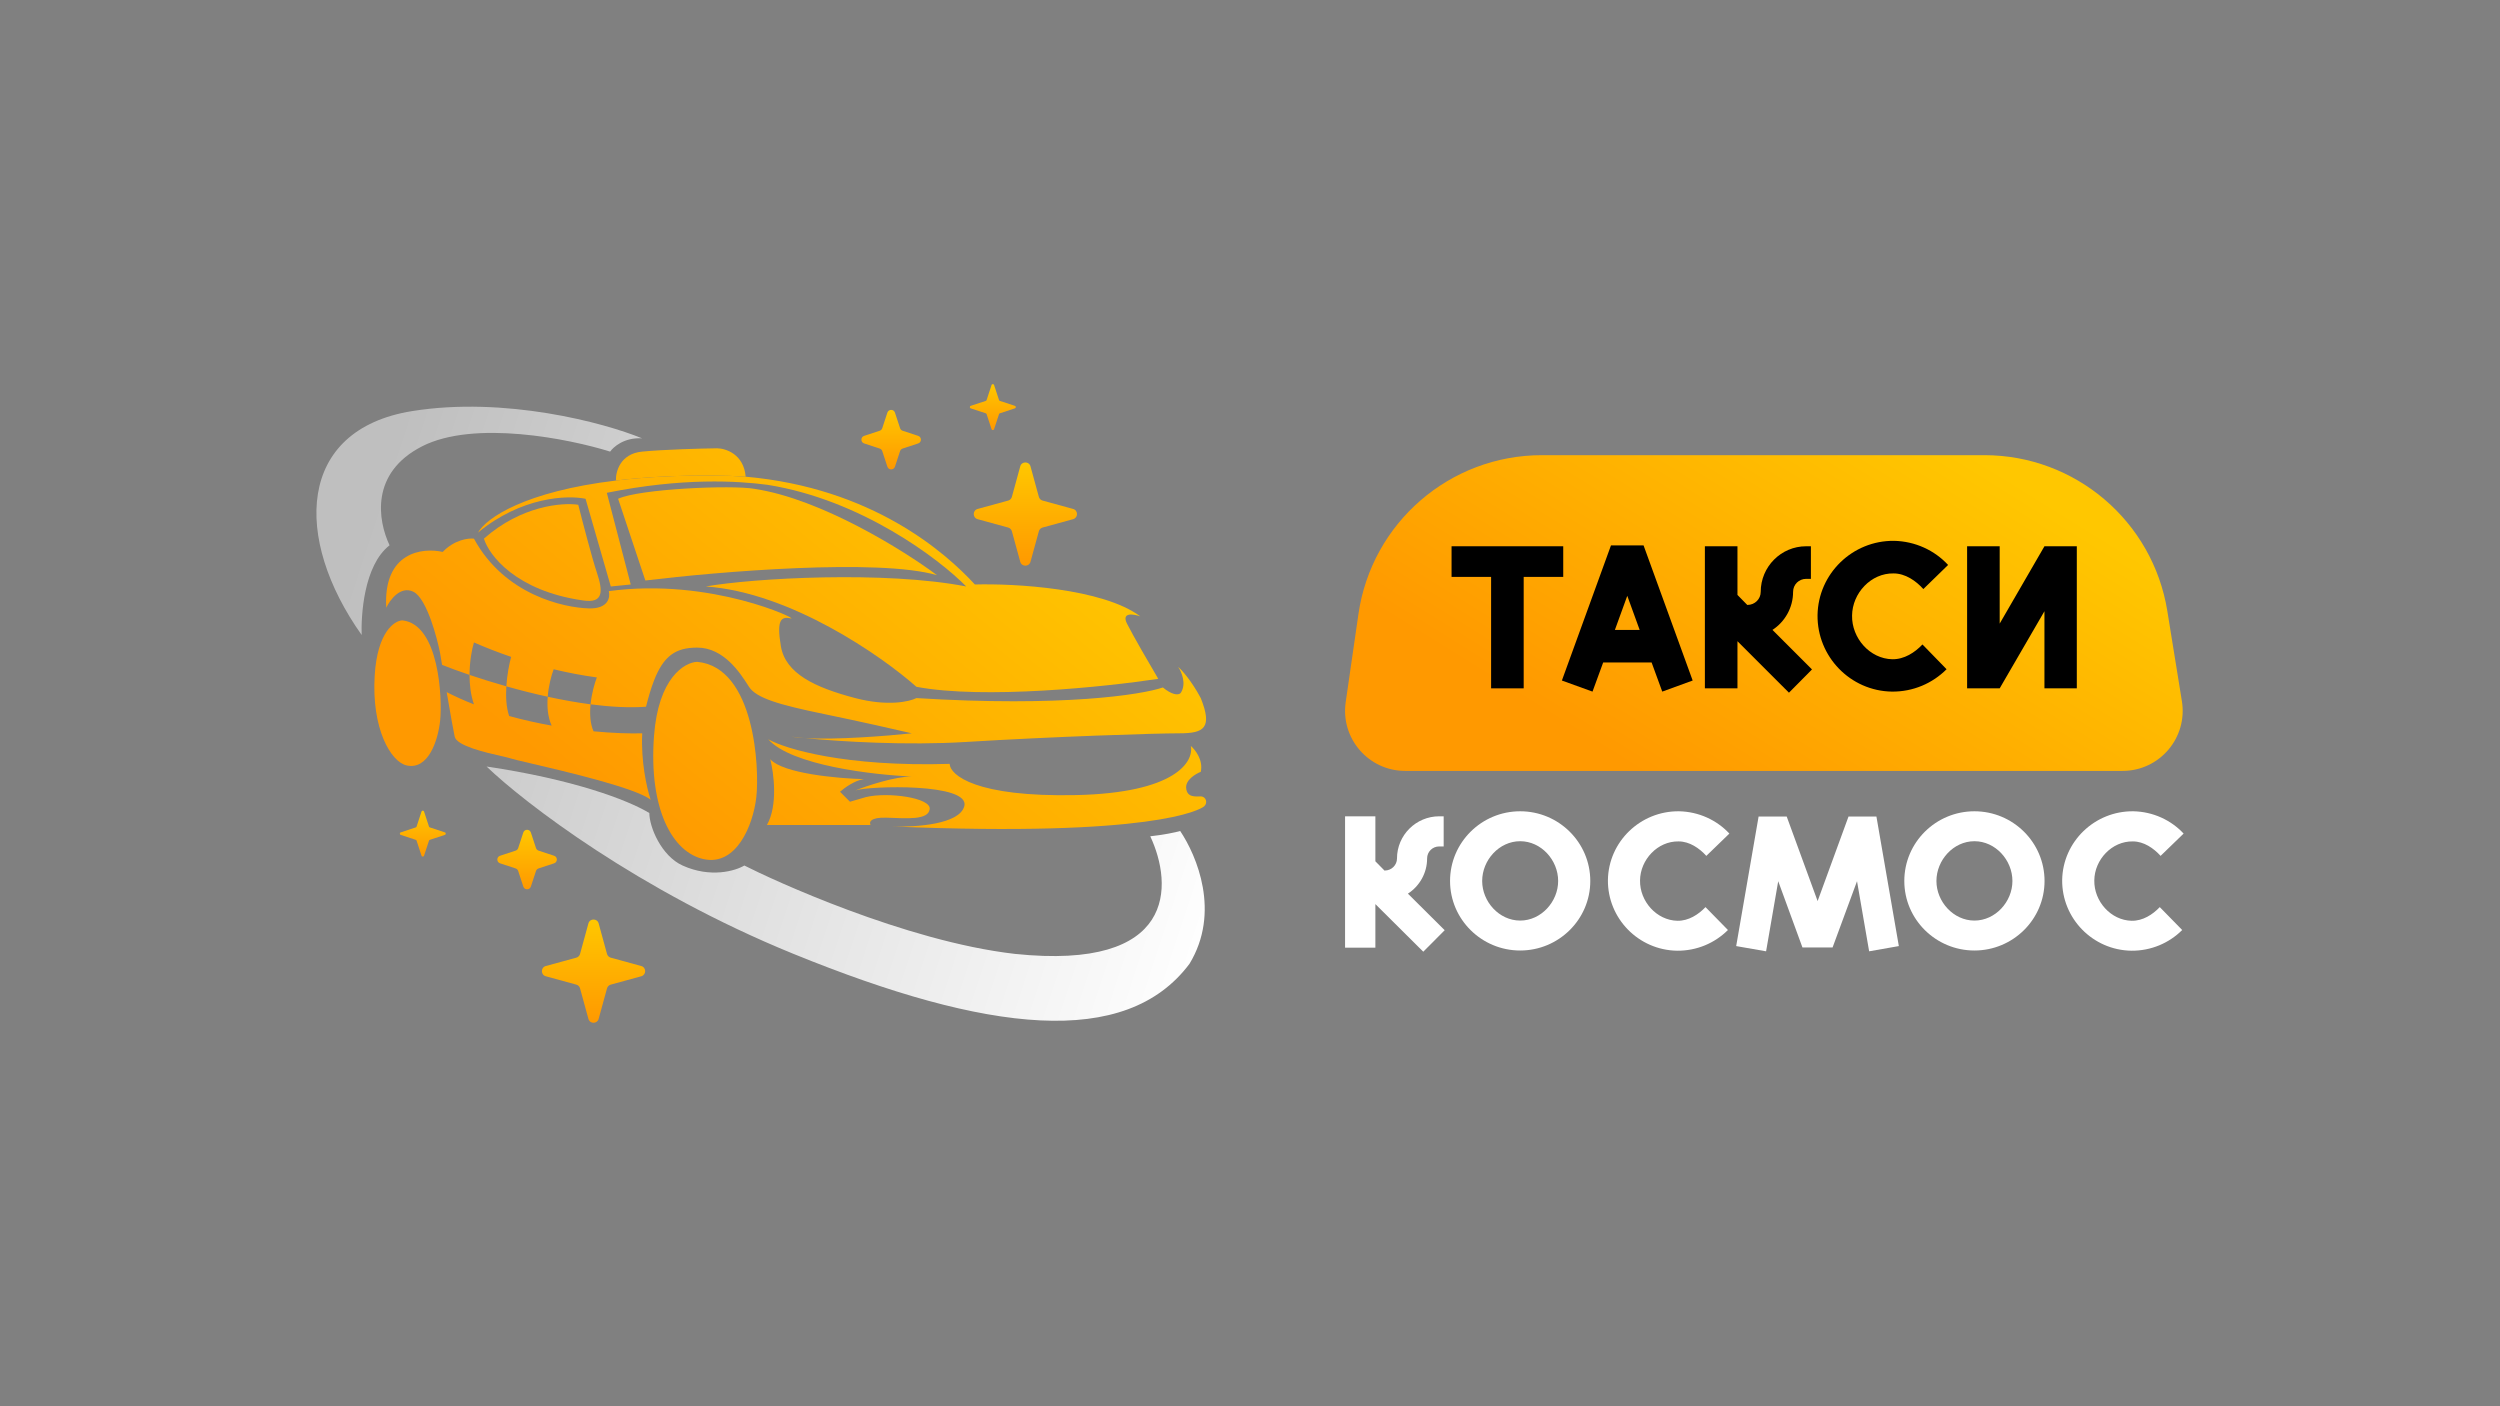 <svg width="1920" height="1080" viewBox="0 0 1920 1080" fill="none" xmlns="http://www.w3.org/2000/svg">
<rect x="0" y="0" width="1920" height="1080" fill="#808080" stroke="none"/>
<path d="M1043.28 471.584C1053.4 401.544 1113.42 349.569 1184.19 349.569H1523.95C1593.81 349.569 1653.35 400.254 1664.5 469.218L1675.7 538.524C1680.24 566.594 1658.57 592.053 1630.14 592.053H1079.18C1051.06 592.053 1029.47 567.123 1033.49 539.291L1043.28 471.584Z" fill="url(#paint0_linear_2_86)"/>
<path d="M1114.8 419.533H1200.56V443.059H1170.19V528.651H1145.17V443.059H1114.8V419.533Z" fill="black"/>
<path d="M1262.26 418.866L1299.97 522.645L1276.61 531.154L1268.44 508.796H1231.23L1223.05 531.154L1199.53 522.645L1237.23 418.866H1262.26ZM1240.24 483.769H1259.26L1249.75 457.574L1240.24 483.769Z" fill="black"/>
<path d="M1361.24 483.769L1391.6 514.136L1373.92 531.988L1334.37 492.445V528.651H1309.35V419.533H1334.37V456.907L1342.05 464.749V464.582C1347.72 464.582 1352.23 460.077 1352.23 454.571C1352.23 435.217 1367.91 419.533 1387.1 419.533C1388.1 419.533 1390.77 419.533 1390.77 419.533V444.56C1390.77 444.56 1388.1 444.56 1387.1 444.56C1381.59 444.56 1377.09 448.898 1377.09 454.571C1377.09 466.751 1370.75 477.596 1361.24 483.769Z" fill="black"/>
<path d="M1453.26 506.294C1462.44 506.461 1470.61 501.122 1476.45 494.948L1494.97 513.969C1484.13 524.814 1469.28 531.321 1452.93 531.154C1421.06 530.653 1395.53 504.292 1395.87 472.424C1396.37 440.556 1422.73 415.028 1454.6 415.362C1470.95 415.696 1485.8 422.703 1496.14 433.882L1477.12 452.402C1471.45 446.062 1463.27 440.389 1454.26 440.389C1436.91 440.055 1422.56 455.572 1422.39 472.758C1422.06 490.11 1436.08 505.96 1453.26 506.294Z" fill="black"/>
<path d="M1570.13 419.533H1594.99V528.651H1570.13V469.421L1535.76 528.651H1510.74V419.533H1535.76V478.931L1570.13 419.533Z" fill="black"/>
<path d="M1081.27 686.323L1109.52 714.405L1093.07 730.914L1056.29 694.346V727.828H1033.01V626.919H1056.29V661.481L1063.43 668.733V668.579C1068.7 668.579 1072.89 664.413 1072.89 659.321C1072.89 641.423 1087.48 626.919 1105.33 626.919C1106.26 626.919 1108.74 626.919 1108.74 626.919V650.063C1108.74 650.063 1106.26 650.063 1105.33 650.063C1100.21 650.063 1096.02 654.075 1096.02 659.321C1096.02 670.585 1090.12 680.614 1081.27 686.323Z" fill="white"/>
<path d="M1167.49 623.062C1197.13 623.062 1221.34 646.977 1221.34 676.602C1221.34 706.073 1197.13 729.989 1167.49 729.989C1137.85 729.989 1113.64 706.073 1113.64 676.602C1113.64 646.977 1137.85 623.062 1167.49 623.062ZM1167.49 706.999C1183.63 706.999 1196.66 692.495 1196.66 676.602C1196.66 660.555 1183.63 646.052 1167.49 646.052C1151.35 646.052 1138.31 660.555 1138.31 676.602C1138.31 692.495 1151.35 706.999 1167.49 706.999Z" fill="white"/>
<path d="M1288.26 707.153C1296.8 707.307 1304.4 702.37 1309.83 696.661L1327.06 714.25C1316.97 724.28 1303.16 730.297 1287.95 730.143C1258.31 729.68 1234.57 705.301 1234.88 675.831C1235.34 646.36 1259.86 622.753 1289.5 623.062C1304.71 623.37 1318.53 629.851 1328.15 640.188L1310.46 657.315C1305.18 651.452 1297.57 646.206 1289.19 646.206C1273.05 645.897 1259.71 660.247 1259.55 676.139C1259.24 692.186 1272.28 706.844 1288.26 707.153Z" fill="white"/>
<path d="M1441.09 627.073L1458.31 726.594L1435.5 730.606L1426.19 676.757L1407.41 727.674H1384.29L1365.67 676.757L1356.36 730.606L1333.39 726.594L1350.61 627.073H1372.18L1395.93 692.032L1419.67 627.073H1441.09Z" fill="white"/>
<path d="M1516.36 623.062C1546 623.062 1570.21 646.977 1570.21 676.602C1570.21 706.073 1546 729.989 1516.36 729.989C1486.72 729.989 1462.51 706.073 1462.51 676.602C1462.51 646.977 1486.72 623.062 1516.36 623.062ZM1516.36 706.999C1532.5 706.999 1545.54 692.495 1545.54 676.602C1545.54 660.555 1532.5 646.052 1516.36 646.052C1500.22 646.052 1487.18 660.555 1487.18 676.602C1487.18 692.495 1500.22 706.999 1516.36 706.999Z" fill="white"/>
<path d="M1637.14 707.153C1645.67 707.307 1653.28 702.37 1658.71 696.661L1675.93 714.25C1665.85 724.28 1652.03 730.297 1636.83 730.143C1607.18 729.68 1583.44 705.301 1583.75 675.831C1584.22 646.36 1608.74 622.753 1638.38 623.062C1653.59 623.37 1667.4 629.851 1677.02 640.188L1659.33 657.315C1654.05 651.452 1646.45 646.206 1638.07 646.206C1621.93 645.897 1608.58 660.247 1608.43 676.139C1608.12 692.186 1621.15 706.844 1637.14 707.153Z" fill="white"/>
<path d="M779.32 732.578C903.818 745.64 900.926 679.684 883.408 642.267C893.103 641.246 903.307 639.205 906.369 638.185C919.125 657.233 937.595 700.638 913.512 740.232C864.529 805.542 758.4 793.297 609.411 732.578C490.22 684.004 402.595 616.415 373.682 588.692C439.808 598.488 481.852 614.203 498.69 624.408C498.69 635.123 507.874 657.323 524.202 664.717C545.836 674.513 564.85 668.799 571.654 664.717C592.573 675.432 695.131 722.884 779.32 732.578Z" fill="url(#paint1_linear_2_86)"/>
<path d="M299.187 418.783C279.186 434.294 277.247 473.378 277.757 487.665C225.203 413.681 227.754 330.002 316.535 315.715C387.56 304.286 463.824 324.559 493.077 336.635C479.199 335.818 470.967 343.438 468.586 346.84C437.121 336.975 364.191 322.348 324.189 342.758C284.186 363.167 290.173 399.734 299.187 418.783Z" fill="url(#paint2_linear_2_86)"/>
<path d="M590.022 567.772C602.948 575.085 648.904 589.1 729.317 586.65C729.657 595.325 749.522 612.264 826.262 610.632C903.001 608.999 917.084 584.78 914.533 572.874C917.934 575.765 924.227 583.793 922.186 592.773C918.274 594.304 910.553 598.896 910.961 605.019C911.471 612.673 918.104 611.652 922.186 611.652C926.268 611.652 927.799 616.754 924.737 619.306C921.691 621.844 885.803 643.078 685.342 634.738C684.305 634.705 683.314 634.663 682.375 634.613C683.368 634.655 684.357 634.697 685.342 634.738C703.836 635.329 736.677 633.032 740.542 619.306C745.644 601.186 667.578 603.488 656.863 607.06C665.877 603.488 687.171 596.345 700.233 596.345C670.81 595.154 607.574 587.773 590.022 567.772Z" fill="url(#paint3_linear_2_86)"/>
<path d="M589.002 633.592C597.574 618.489 594.274 593.624 591.553 583.079C601.349 594.1 643.597 597.876 663.496 598.386C656.557 599.202 648.359 605.189 645.128 608.08L652.781 615.734L665.027 612.162C681.865 608.08 715.03 612.673 714.01 621.347C712.989 630.021 696.662 628.49 680.844 627.98C668.19 627.571 667.408 631.551 668.599 633.592H589.002Z" fill="url(#paint4_linear_2_86)"/>
<path d="M742.073 450.417C679.701 438.245 578.501 443.958 542.06 450.417C606.962 454.907 676.932 503.652 703.805 527.463C755.645 537.26 849.222 527.463 889.531 521.34C883.408 510.965 870.04 487.971 865.55 478.991C861.06 470.01 870.482 471.507 875.755 473.378C846.773 451.744 778.98 448.036 748.706 448.887C726.031 424.264 669.931 374.723 572.674 366.102C564.799 365.57 556.637 365.263 548.183 365.208C519.135 365.017 494.245 366.49 473.045 369.049C403.382 377.461 373.569 397.613 367.049 409.088C400.52 381.331 436.101 380.175 449.707 383.066L469.096 450.417L484.403 448.887L466.035 378.474C524.202 366.738 566.551 369.29 589.512 372.351C661.353 383.78 721.153 429.157 742.073 450.417Z" fill="url(#paint5_linear_2_86)"/>
<path d="M447.666 461.132C396.234 453.785 375.553 426.436 371.641 413.68C400.214 388.373 431.849 385.787 444.095 387.658C447.326 400.414 454.707 428.681 458.381 439.702C462.973 453.479 463.994 463.683 447.666 461.132Z" fill="url(#paint6_linear_2_86)"/>
<path d="M495.628 445.825L474.709 383.066C491.036 375.413 561.959 372.351 579.307 375.413C630.739 383.141 694.281 422.853 719.622 441.743C674.721 428.681 551.584 439.022 495.628 445.825Z" fill="url(#paint7_linear_2_86)"/>
<path d="M502.262 565.444C505.527 520.543 525.732 508.637 535.427 508.297C579.818 512.379 583.389 590.445 580.838 612.386C578.287 634.326 565.352 665.119 540.529 659.838C516.548 654.735 498.18 621.57 502.262 565.444Z" fill="url(#paint8_linear_2_86)"/>
<path d="M287.788 518.45C289.878 485.442 302.81 476.689 309.015 476.439C337.427 479.44 339.713 536.83 338.08 552.959C336.447 569.088 328.753 591.557 312.281 587.843C300.208 585.12 285.175 559.71 287.788 518.45Z" fill="url(#paint9_linear_2_86)"/>
<path fill-rule="evenodd" clip-rule="evenodd" d="M296.636 466.745C299.528 460.622 307.759 449.601 317.556 454.499C322.753 457.098 327.414 466.32 331.051 476.439C334.27 485.395 336.688 495.053 337.965 501.441C338.413 504.125 338.934 507.239 339.503 510.625C345.189 512.887 352.363 515.535 360.607 518.327C360.589 525.703 361.467 533.625 363.987 540.947C356.827 538.151 349.809 535.028 343.052 531.545C345.658 546.753 348.245 561.477 349.191 565.731C350.767 572.826 372.442 577.79 384.809 580.622C388.45 581.455 391.284 582.104 392.561 582.569C393.844 583.035 399.369 584.329 407.305 586.187C434.079 592.456 488.297 605.151 499.71 614.203C496.613 604.912 492.165 584.576 493.23 563.18C484.327 563.45 471.243 563.114 455.83 561.646C453.187 555.604 452.843 548.086 453.557 540.924C468.507 542.877 483.065 543.704 496.139 542.77C498.087 534.977 500.061 528.394 502.193 522.871C509.556 503.801 518.81 497.359 535.427 497.359C555.905 497.359 568.462 516.928 574.435 526.235L574.436 526.236C574.589 526.475 574.738 526.707 574.882 526.931C574.999 527.113 575.114 527.291 575.225 527.463C580.838 536.137 598.186 541.239 632.882 548.383C660.639 554.097 689.348 560.628 700.233 563.18C681.231 565.21 642.237 568.305 618.259 566.893C614.059 566.487 610.397 566.092 607.37 565.731C610.433 566.271 614.123 566.649 618.259 566.893C645.688 569.542 696.055 572.645 742.073 569.813C808.403 565.731 886.98 563.18 905.859 563.18C924.737 563.18 931.37 559.098 922.186 536.137C915.247 523.075 907.73 514.707 904.838 512.156C907.389 515.898 911.369 525.116 906.879 532.055C904.838 534.606 899.226 533.076 893.103 527.973C876.775 533.586 816.057 543.076 703.805 536.137C698.533 538.858 681.763 542.668 656.863 536.137C625.739 527.973 603.288 517.258 599.717 496.339C596.145 475.419 600.227 473.378 607.37 474.909C614.514 476.439 546.652 443.274 467.565 453.989C468.756 458.581 467.361 467.663 452.258 467.255C433.38 466.745 387.458 457.05 363.987 413.68C359.735 413.17 348.986 414.497 340.006 423.885C324.529 420.313 294.187 423.885 296.636 466.745ZM420.651 535.098C421.323 526.512 423.496 518.546 425.216 514C435.839 516.562 446.947 518.72 458.381 520.272C456.644 524.759 454.387 532.601 453.557 540.924C442.655 539.499 431.545 537.475 420.651 535.098ZM388.87 527.101C398.957 529.958 409.695 532.707 420.651 535.098C420.061 542.642 420.63 550.666 423.685 557.269C413.077 555.38 402.058 552.961 391.03 549.896C388.757 543.262 388.374 534.985 388.87 527.101ZM388.87 527.101C389.444 517.991 391.193 509.406 392.561 504.486C382.149 500.928 372.551 497.139 363.987 493.392C362.486 498.358 360.632 507.785 360.607 518.327C369.056 521.188 378.628 524.2 388.87 527.101Z" fill="url(#paint10_linear_2_86)"/>
<path d="M473.045 369.049C494.245 366.49 519.135 365.017 548.183 365.208C556.637 365.263 564.799 365.57 572.674 366.102C571.265 348.858 557.46 344.374 550.734 344.288C538.488 344.458 509.813 345.207 493.077 346.839C476.341 348.472 472.749 362.326 473.045 369.049Z" fill="url(#paint11_linear_2_86)"/>
<path d="M783.547 358.156C784.643 354.151 790.324 354.151 791.421 358.156L797.837 381.589C798.218 382.98 799.305 384.067 800.696 384.448L824.13 390.865C828.135 391.961 828.135 397.642 824.13 398.738L800.696 405.155C799.305 405.536 798.218 406.623 797.837 408.014L791.421 431.447C790.324 435.452 784.643 435.452 783.547 431.447L777.13 408.014C776.749 406.623 775.662 405.536 774.271 405.155L750.838 398.738C746.833 397.642 746.833 391.961 750.838 390.865L774.271 384.448C775.662 384.067 776.749 382.98 777.13 381.589L783.547 358.156Z" fill="url(#paint12_linear_2_86)"/>
<path d="M451.893 709.198C452.99 705.193 458.67 705.193 459.767 709.198L466.184 732.632C466.565 734.023 467.651 735.11 469.043 735.49L492.476 741.907C496.481 743.004 496.481 748.684 492.476 749.781L469.043 756.197C467.651 756.578 466.565 757.665 466.184 759.056L459.767 782.49C458.67 786.495 452.99 786.495 451.893 782.49L445.477 759.056C445.096 757.665 444.009 756.578 442.618 756.197L419.184 749.781C415.179 748.684 415.179 743.004 419.184 741.907L442.618 735.49C444.009 735.11 445.096 734.023 445.477 732.632L451.893 709.198Z" fill="url(#paint13_linear_2_86)"/>
<path d="M681.508 316.903C682.431 314.097 686.401 314.097 687.324 316.903L691.257 328.862C691.561 329.785 692.285 330.51 693.209 330.813L705.167 334.746C707.974 335.669 707.974 339.64 705.167 340.563L693.209 344.495C692.285 344.799 691.561 345.524 691.257 346.447L687.324 358.405C686.401 361.212 682.431 361.212 681.508 358.405L677.575 346.447C677.271 345.524 676.547 344.799 675.623 344.495L663.665 340.563C660.858 339.64 660.858 335.669 663.665 334.746L675.623 330.813C676.547 330.51 677.271 329.785 677.575 328.862L681.508 316.903Z" fill="url(#paint14_linear_2_86)"/>
<path d="M401.898 639.374C402.821 636.567 406.792 636.567 407.715 639.374L411.647 651.332C411.951 652.255 412.676 652.98 413.599 653.284L425.557 657.216C428.364 658.139 428.364 662.11 425.557 663.033L413.599 666.966C412.676 667.269 411.951 667.994 411.647 668.917L407.715 680.876C406.792 683.682 402.821 683.682 401.898 680.876L397.965 668.917C397.662 667.994 396.937 667.269 396.014 666.966L384.055 663.033C381.249 662.11 381.249 658.139 384.055 657.216L396.014 653.284C396.937 652.98 397.662 652.255 397.965 651.332L401.898 639.374Z" fill="url(#paint15_linear_2_86)"/>
<path d="M761.513 295.702C761.82 294.766 763.144 294.766 763.451 295.702L767.246 307.239C767.347 307.547 767.589 307.788 767.896 307.89L779.434 311.684C780.369 311.992 780.369 313.315 779.434 313.623L767.896 317.417C767.589 317.518 767.347 317.76 767.246 318.068L763.451 329.605C763.144 330.541 761.82 330.541 761.513 329.605L757.718 318.068C757.617 317.76 757.375 317.518 757.068 317.417L745.53 313.623C744.595 313.315 744.595 311.992 745.53 311.684L757.068 307.89C757.375 307.788 757.617 307.547 757.718 307.239L761.513 295.702Z" fill="url(#paint16_linear_2_86)"/>
<path d="M323.73 623.273C324.038 622.338 325.361 622.338 325.669 623.273L329.463 634.811C329.564 635.119 329.806 635.36 330.114 635.461L341.651 639.256C342.586 639.563 342.586 640.887 341.651 641.195L330.114 644.989C329.806 645.09 329.564 645.332 329.463 645.639L325.669 657.177C325.361 658.112 324.038 658.112 323.73 657.177L319.935 645.639C319.834 645.332 319.593 645.09 319.285 644.989L307.748 641.195C306.812 640.887 306.812 639.563 307.748 639.256L319.285 635.461C319.593 635.36 319.834 635.119 319.935 634.811L323.73 623.273Z" fill="url(#paint17_linear_2_86)"/>
<defs>
<linearGradient id="paint0_linear_2_86" x1="1516.13" y1="349.558" x2="1335.22" y2="640.887" gradientUnits="userSpaceOnUse">
<stop stop-color="#FFC700"/>
<stop offset="1" stop-color="#FF9900"/>
</linearGradient>
<linearGradient id="paint1_linear_2_86" x1="243" y1="521.549" x2="925.232" y2="745.944" gradientUnits="userSpaceOnUse">
<stop stop-color="#BFBFBF"/>
<stop offset="1" stop-color="white"/>
</linearGradient>
<linearGradient id="paint2_linear_2_86" x1="243" y1="521.549" x2="925.232" y2="745.944" gradientUnits="userSpaceOnUse">
<stop stop-color="#BFBFBF"/>
<stop offset="1" stop-color="white"/>
</linearGradient>
<linearGradient id="paint3_linear_2_86" x1="767.276" y1="344.273" x2="509.524" y2="660.444" gradientUnits="userSpaceOnUse">
<stop stop-color="#FFC700"/>
<stop offset="1" stop-color="#FF9900"/>
</linearGradient>
<linearGradient id="paint4_linear_2_86" x1="767.276" y1="344.273" x2="509.524" y2="660.444" gradientUnits="userSpaceOnUse">
<stop stop-color="#FFC700"/>
<stop offset="1" stop-color="#FF9900"/>
</linearGradient>
<linearGradient id="paint5_linear_2_86" x1="767.276" y1="344.273" x2="509.524" y2="660.444" gradientUnits="userSpaceOnUse">
<stop stop-color="#FFC700"/>
<stop offset="1" stop-color="#FF9900"/>
</linearGradient>
<linearGradient id="paint6_linear_2_86" x1="767.276" y1="344.273" x2="509.524" y2="660.444" gradientUnits="userSpaceOnUse">
<stop stop-color="#FFC700"/>
<stop offset="1" stop-color="#FF9900"/>
</linearGradient>
<linearGradient id="paint7_linear_2_86" x1="767.276" y1="344.273" x2="509.524" y2="660.444" gradientUnits="userSpaceOnUse">
<stop stop-color="#FFC700"/>
<stop offset="1" stop-color="#FF9900"/>
</linearGradient>
<linearGradient id="paint8_linear_2_86" x1="767.276" y1="344.273" x2="509.524" y2="660.444" gradientUnits="userSpaceOnUse">
<stop stop-color="#FFC700"/>
<stop offset="1" stop-color="#FF9900"/>
</linearGradient>
<linearGradient id="paint9_linear_2_86" x1="767.276" y1="344.273" x2="509.524" y2="660.444" gradientUnits="userSpaceOnUse">
<stop stop-color="#FFC700"/>
<stop offset="1" stop-color="#FF9900"/>
</linearGradient>
<linearGradient id="paint10_linear_2_86" x1="767.276" y1="344.273" x2="509.524" y2="660.444" gradientUnits="userSpaceOnUse">
<stop stop-color="#FFC700"/>
<stop offset="1" stop-color="#FF9900"/>
</linearGradient>
<linearGradient id="paint11_linear_2_86" x1="767.276" y1="344.273" x2="509.524" y2="660.444" gradientUnits="userSpaceOnUse">
<stop stop-color="#FFC700"/>
<stop offset="1" stop-color="#FF9900"/>
</linearGradient>
<linearGradient id="paint12_linear_2_86" x1="787.484" y1="355.152" x2="787.484" y2="434.451" gradientUnits="userSpaceOnUse">
<stop stop-color="#FFC700"/>
<stop offset="1" stop-color="#FF9900"/>
</linearGradient>
<linearGradient id="paint13_linear_2_86" x1="455.83" y1="706.194" x2="455.83" y2="785.494" gradientUnits="userSpaceOnUse">
<stop stop-color="#FFC700"/>
<stop offset="1" stop-color="#FF9900"/>
</linearGradient>
<linearGradient id="paint14_linear_2_86" x1="684.416" y1="314.798" x2="684.416" y2="360.51" gradientUnits="userSpaceOnUse">
<stop stop-color="#FFC700"/>
<stop offset="1" stop-color="#FF9900"/>
</linearGradient>
<linearGradient id="paint15_linear_2_86" x1="404.806" y1="637.269" x2="404.806" y2="682.981" gradientUnits="userSpaceOnUse">
<stop stop-color="#FFC700"/>
<stop offset="1" stop-color="#FF9900"/>
</linearGradient>
<linearGradient id="paint16_linear_2_86" x1="762.482" y1="295" x2="762.482" y2="330.307" gradientUnits="userSpaceOnUse">
<stop stop-color="#FFC700"/>
<stop offset="1" stop-color="#FF9900"/>
</linearGradient>
<linearGradient id="paint17_linear_2_86" x1="324.699" y1="622.572" x2="324.699" y2="657.878" gradientUnits="userSpaceOnUse">
<stop stop-color="#FFC700"/>
<stop offset="1" stop-color="#FF9900"/>
</linearGradient>
</defs>
</svg>
